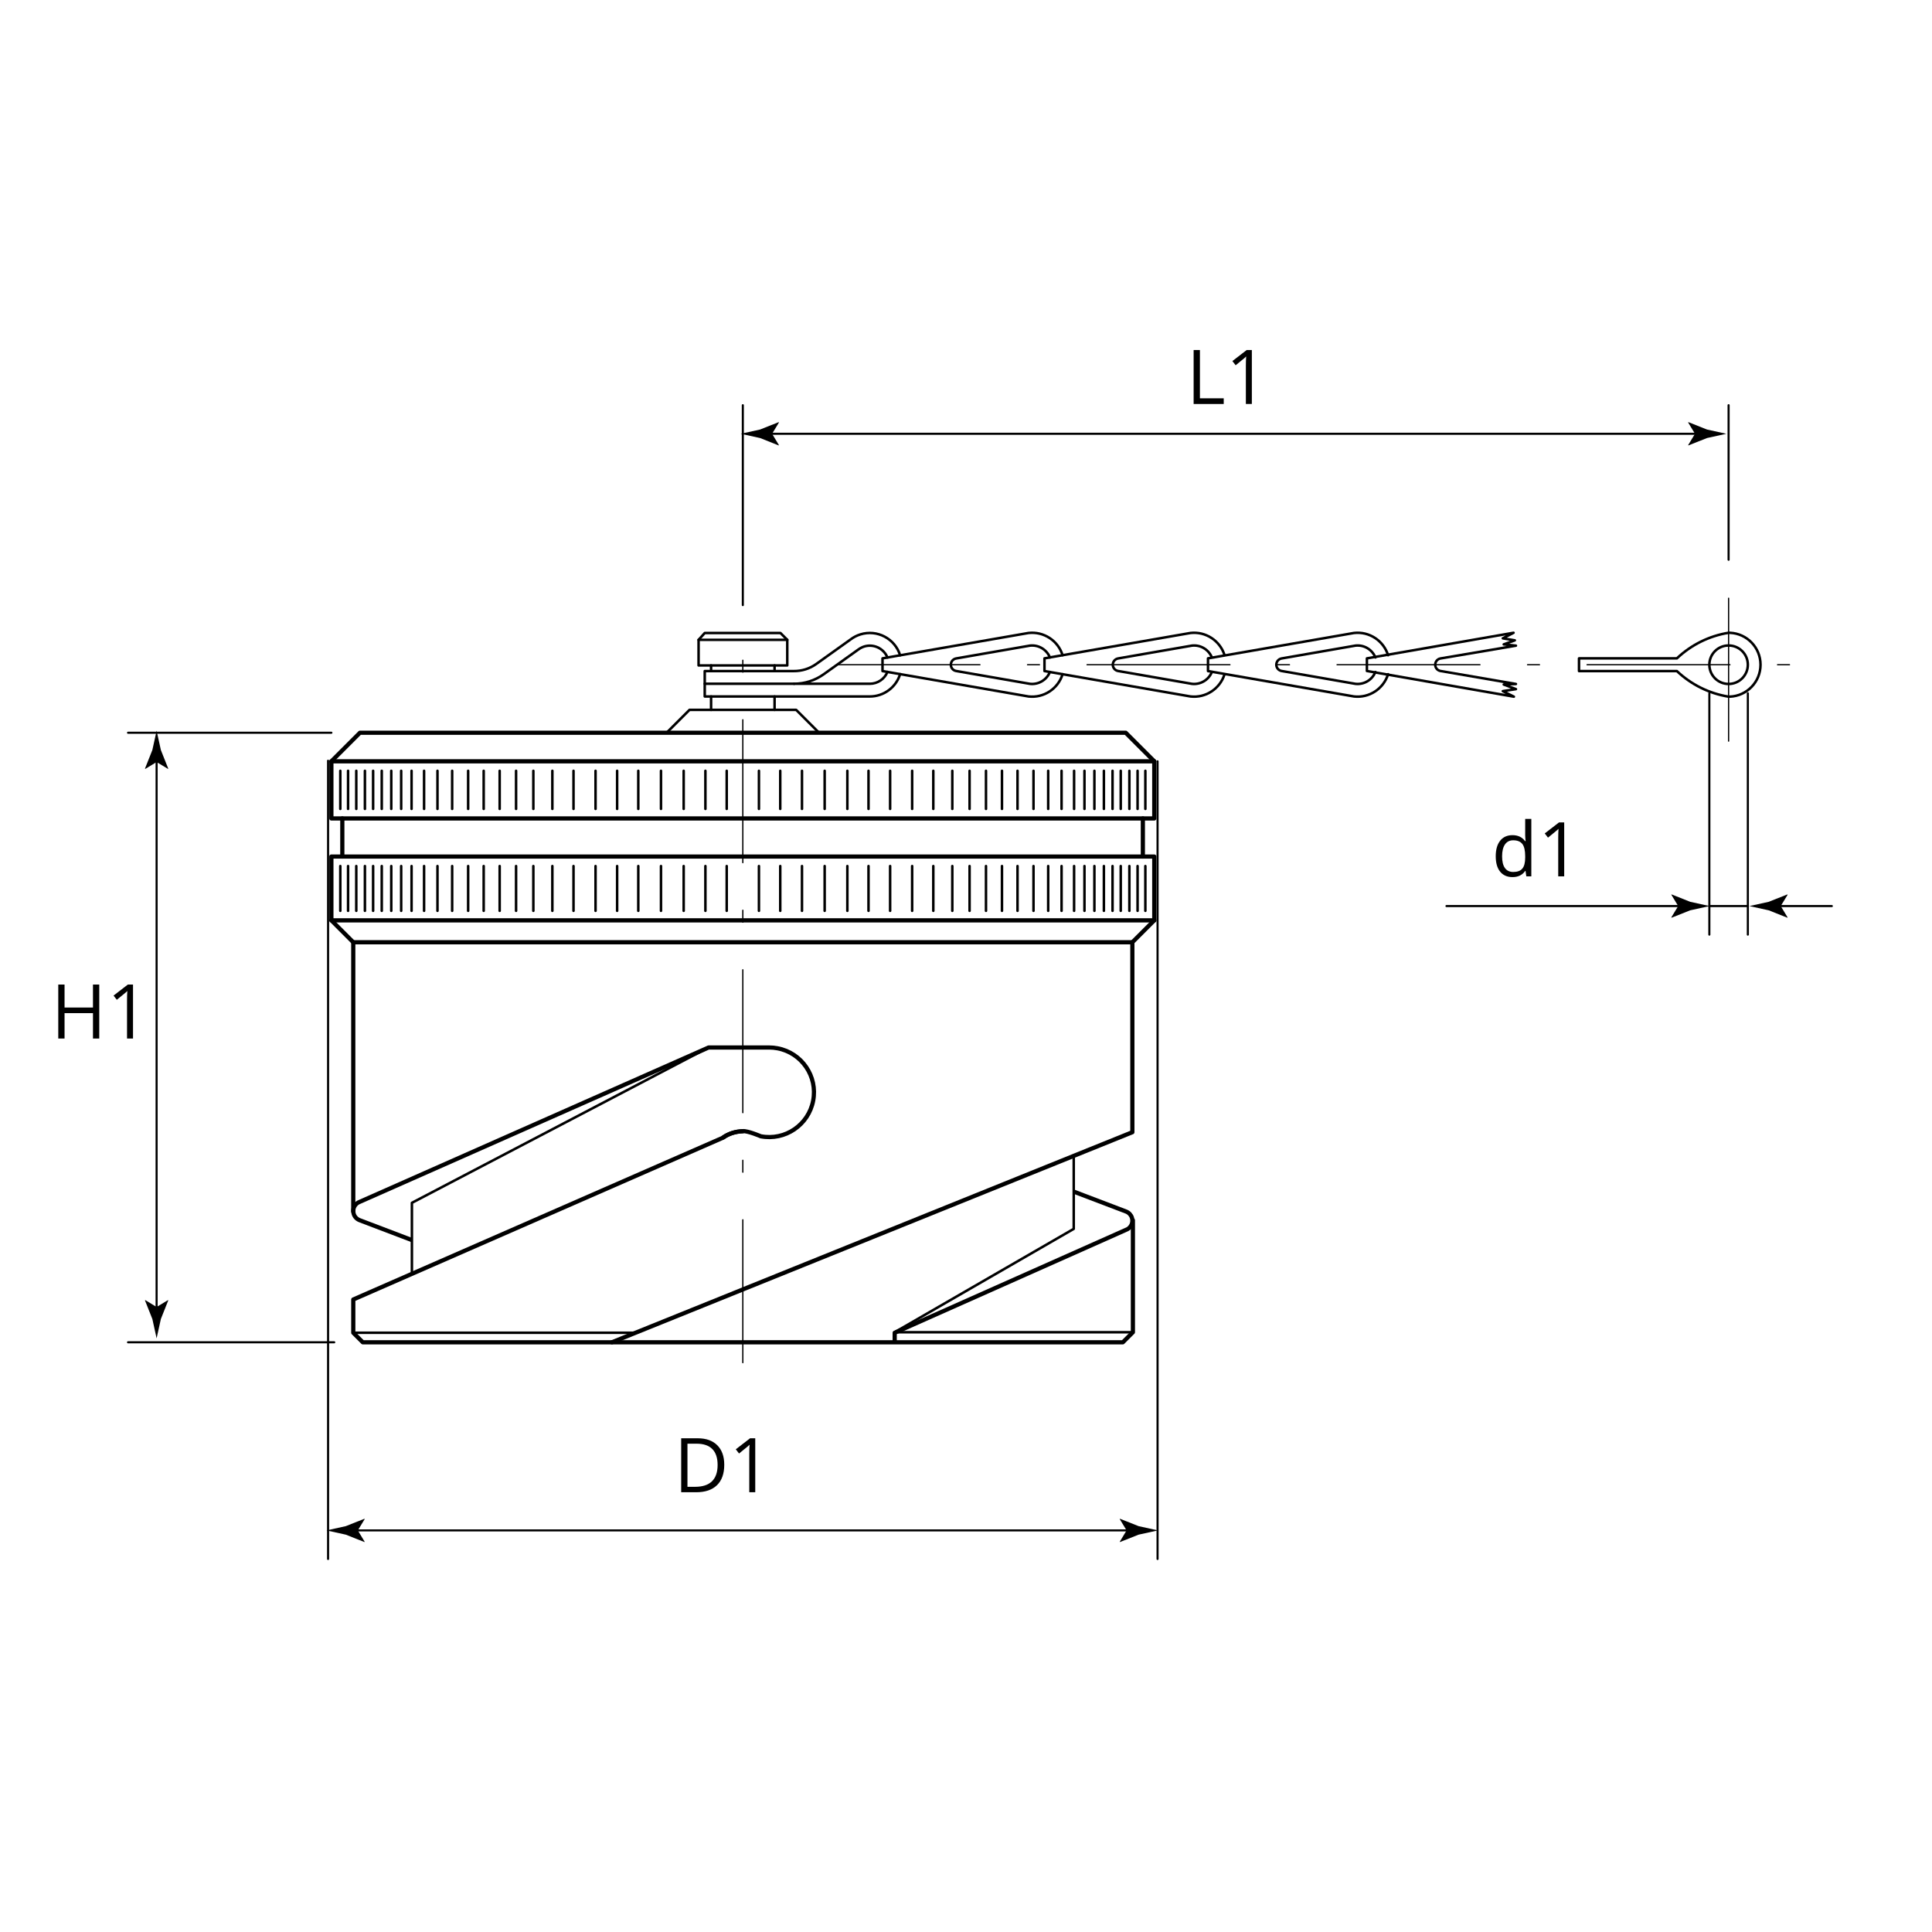 <?xml version="1.0" encoding="iso-8859-1"?>
<!-- Generator: Adobe Illustrator 25.2.1, SVG Export Plug-In . SVG Version: 6.00 Build 0)  -->
<svg version="1.1" xmlns="http://www.w3.org/2000/svg" xmlns:xlink="http://www.w3.org/1999/xlink" x="0px" y="0px"
	 viewBox="0 0 230.003 230.003" style="enable-background:new 0 0 230.003 230.003;" xml:space="preserve">
<g id="Zeichnung">
	<path style="fill:none;stroke:#000000;stroke-width:0.3;stroke-linecap:round;stroke-linejoin:round;stroke-miterlimit:500;" d="
		M105.651,79.992c-0.349,0.854-1.179,1.409-2.101,1.409h-9.012c1.261,0,2.488-0.394,3.516-1.126l4.136-2.955
		c0.154-0.115,0.323-0.212,0.503-0.286c1.159-0.474,2.482,0.083,2.958,1.242"/>
	<path style="fill:none;stroke:#000000;stroke-width:0.3;stroke-linecap:round;stroke-linejoin:round;stroke-miterlimit:500;" d="
		M107.161,80.255c-0.491,1.581-1.953,2.659-3.61,2.659H83.898V79.89H94.48c0.967,0.012,1.91-0.283,2.694-0.844l4.109-2.935
		c0.346-0.261,0.734-0.458,1.147-0.586c1.994-0.619,4.111,0.494,4.73,2.488"/>
	<path style="fill:none;stroke:#000000;stroke-width:0.3;stroke-linecap:round;stroke-linejoin:round;stroke-miterlimit:500;" d="
		M124.99,78.266c-0.389-0.945-1.357-1.522-2.372-1.407l-8.794,1.53c-0.412,0.072-0.687,0.463-0.616,0.875
		c0.054,0.314,0.3,0.562,0.616,0.616l8.794,1.531c1.015,0.113,1.983-0.461,2.372-1.408"/>
	<path style="fill:none;stroke:#000000;stroke-width:0.3;stroke-linecap:round;stroke-linejoin:round;stroke-miterlimit:500;" d="
		M126.5,80.265c-0.541,1.74-2.241,2.852-4.051,2.649l-17.387-3.024v-1.512l17.387-3.024c1.81-0.2,3.51,0.91,4.051,2.649"/>
	<path style="fill:none;stroke:#000000;stroke-width:0.3;stroke-linecap:round;stroke-linejoin:round;stroke-miterlimit:500;" d="
		M144.261,80.028c-0.395,0.933-1.355,1.495-2.361,1.383l-8.795-1.531c-0.314-0.055-0.561-0.302-0.615-0.616
		c-0.072-0.412,0.203-0.803,0.615-0.875l8.795-1.53c1.006-0.113,1.967,0.448,2.361,1.383"/>
	<path style="fill:none;stroke:#000000;stroke-width:0.3;stroke-linecap:round;stroke-linejoin:round;stroke-miterlimit:500;" d="
		M145.775,77.977c-0.553-1.724-2.242-2.821-4.043-2.623l-17.387,3.024v1.512l17.387,3.024c1.801,0.2,3.49-0.899,4.043-2.624"/>
	<path style="fill:none;stroke:#000000;stroke-width:0.3;stroke-linecap:round;stroke-linejoin:round;stroke-miterlimit:500;" d="
		M163.738,80.003c-0.387,0.947-1.355,1.521-2.373,1.408l-8.793-1.531c-0.314-0.055-0.562-0.302-0.617-0.616
		c-0.07-0.412,0.205-0.803,0.617-0.875l8.793-1.53c1.018-0.115,1.986,0.462,2.373,1.407"/>
	<path style="fill:none;stroke:#000000;stroke-width:0.3;stroke-linecap:round;stroke-linejoin:round;stroke-miterlimit:500;" d="
		M165.249,78.003c-0.543-1.739-2.24-2.85-4.053-2.649l-17.385,3.024v1.512l17.385,3.024c1.812,0.202,3.51-0.909,4.053-2.649"/>
	<path style="fill:none;stroke:#000000;stroke-width:0.3;stroke-linecap:round;stroke-linejoin:round;stroke-miterlimit:500;" d="
		M171.488,79.88c-0.314-0.055-0.561-0.302-0.615-0.616c-0.072-0.412,0.205-0.803,0.615-0.875l8.983-1.523l-1.455-0.154l1.322-0.48
		l-1.43-0.239l1.279-0.662l-17.458,3.048v1.502l17.499,3.058l-1.319-0.659l1.563-0.24l-1.455-0.548l1.455-0.064L171.488,79.88z"/>
	<path style="fill:none;stroke:#000000;stroke-width:0.3;stroke-linecap:round;stroke-linejoin:round;stroke-miterlimit:500;" d="
		M199.634,78.378c1.7-1.61,3.842-2.672,6.153-3.047l0.174,0.004c2.02,0.091,3.628,1.758,3.628,3.799c0,2.049-1.619,3.719-3.649,3.8
		l-0.154,0.003c-2.311-0.375-4.453-1.437-6.153-3.047h-11.652v-1.512H199.634z"/>
	<path style="fill:none;stroke:#000000;stroke-width:0.3;stroke-linecap:round;stroke-linejoin:round;stroke-miterlimit:500;" d="
		M208.079,79.134c0-1.266-1.026-2.29-2.291-2.29c-1.267,0-2.291,1.024-2.291,2.29s1.024,2.291,2.291,2.291
		C207.052,81.425,208.079,80.399,208.079,79.134z"/>
	<path style="fill:none;stroke:#000000;stroke-width:0.5;stroke-linejoin:round;stroke-miterlimit:500;" d="M86.018,135.464
		c0.697-0.521,1.546-0.736,2.415-0.803c0.6-0.046,2.137,0.612,2.137,0.612c2.893,0.552,5.685-1.345,6.237-4.239
		c0.552-2.893-1.345-5.685-4.239-6.235c-0.33-0.062-0.664-0.096-0.998-0.096h-7.213l-41.511,18.366
		c-0.608,0.206-0.935,0.866-0.728,1.475c0.11,0.326,0.361,0.589,0.684,0.713l6.236,2.374"/>
	<path style="fill:none;stroke:#000000;stroke-width:0.5;stroke-linecap:round;stroke-linejoin:round;stroke-miterlimit:500;" d="
		M88.433,134.677c-0.845,0-1.668,0.266-2.353,0.759l-44.022,19.268v3.961l1.134,1.134h90.482l1.197-1.197V145.27"/>
	<path style="fill:none;stroke:#000000;stroke-width:0.5;stroke-linejoin:round;stroke-miterlimit:500;" d="M106.512,159.798v-1.134
		l27.507-12.24c0.608-0.206,0.936-0.868,0.729-1.477c-0.111-0.327-0.362-0.588-0.684-0.713l-6.236-2.373"/>
	
		<line style="fill:none;stroke:#000000;stroke-width:0.3;stroke-linecap:round;stroke-linejoin:round;stroke-miterlimit:500;" x1="48.997" y1="96.302" x2="48.997" y2="91.765"/>
	
		<line style="fill:none;stroke:#000000;stroke-width:0.3;stroke-linecap:round;stroke-linejoin:round;stroke-miterlimit:500;" x1="47.761" y1="96.302" x2="47.761" y2="91.765"/>
	
		<line style="fill:none;stroke:#000000;stroke-width:0.3;stroke-linecap:round;stroke-linejoin:round;stroke-miterlimit:500;" x1="46.58" y1="96.302" x2="46.58" y2="91.765"/>
	
		<line style="fill:none;stroke:#000000;stroke-width:0.3;stroke-linecap:round;stroke-linejoin:round;stroke-miterlimit:500;" x1="45.447" y1="96.302" x2="45.447" y2="91.765"/>
	
		<line style="fill:none;stroke:#000000;stroke-width:0.3;stroke-linecap:round;stroke-linejoin:round;stroke-miterlimit:500;" x1="44.419" y1="96.302" x2="44.419" y2="91.765"/>
	
		<line style="fill:none;stroke:#000000;stroke-width:0.3;stroke-linecap:round;stroke-linejoin:round;stroke-miterlimit:500;" x1="43.443" y1="96.302" x2="43.443" y2="91.765"/>
	
		<line style="fill:none;stroke:#000000;stroke-width:0.3;stroke-linecap:round;stroke-linejoin:round;stroke-miterlimit:500;" x1="42.415" y1="96.302" x2="42.415" y2="91.765"/>
	
		<line style="fill:none;stroke:#000000;stroke-width:0.3;stroke-linecap:round;stroke-linejoin:round;stroke-miterlimit:500;" x1="41.438" y1="96.302" x2="41.438" y2="91.765"/>
	
		<line style="fill:none;stroke:#000000;stroke-width:0.3;stroke-linecap:round;stroke-linejoin:round;stroke-miterlimit:500;" x1="40.513" y1="96.302" x2="40.513" y2="91.765"/>
	
		<line style="fill:none;stroke:#000000;stroke-width:0.3;stroke-linecap:round;stroke-linejoin:round;stroke-miterlimit:500;" x1="63.495" y1="96.302" x2="63.495" y2="91.765"/>
	
		<line style="fill:none;stroke:#000000;stroke-width:0.3;stroke-linecap:round;stroke-linejoin:round;stroke-miterlimit:500;" x1="61.438" y1="96.302" x2="61.438" y2="91.765"/>
	
		<line style="fill:none;stroke:#000000;stroke-width:0.3;stroke-linecap:round;stroke-linejoin:round;stroke-miterlimit:500;" x1="59.485" y1="96.302" x2="59.485" y2="91.765"/>
	
		<line style="fill:none;stroke:#000000;stroke-width:0.3;stroke-linecap:round;stroke-linejoin:round;stroke-miterlimit:500;" x1="57.582" y1="96.302" x2="57.582" y2="91.765"/>
	
		<line style="fill:none;stroke:#000000;stroke-width:0.3;stroke-linecap:round;stroke-linejoin:round;stroke-miterlimit:500;" x1="55.732" y1="96.302" x2="55.732" y2="91.765"/>
	
		<line style="fill:none;stroke:#000000;stroke-width:0.3;stroke-linecap:round;stroke-linejoin:round;stroke-miterlimit:500;" x1="53.83" y1="96.302" x2="53.83" y2="91.765"/>
	
		<line style="fill:none;stroke:#000000;stroke-width:0.3;stroke-linecap:round;stroke-linejoin:round;stroke-miterlimit:500;" x1="52.081" y1="96.302" x2="52.081" y2="91.765"/>
	
		<line style="fill:none;stroke:#000000;stroke-width:0.3;stroke-linecap:round;stroke-linejoin:round;stroke-miterlimit:500;" x1="50.486" y1="96.302" x2="50.486" y2="91.765"/>
	
		<line style="fill:none;stroke:#000000;stroke-width:0.3;stroke-linecap:round;stroke-linejoin:round;stroke-miterlimit:500;" x1="78.69" y1="96.302" x2="78.69" y2="91.765"/>
	
		<line style="fill:none;stroke:#000000;stroke-width:0.3;stroke-linecap:round;stroke-linejoin:round;stroke-miterlimit:500;" x1="75.988" y1="96.302" x2="75.988" y2="91.765"/>
	
		<line style="fill:none;stroke:#000000;stroke-width:0.3;stroke-linecap:round;stroke-linejoin:round;stroke-miterlimit:500;" x1="73.469" y1="96.302" x2="73.469" y2="91.765"/>
	
		<line style="fill:none;stroke:#000000;stroke-width:0.3;stroke-linecap:round;stroke-linejoin:round;stroke-miterlimit:500;" x1="70.899" y1="96.302" x2="70.899" y2="91.765"/>
	
		<line style="fill:none;stroke:#000000;stroke-width:0.3;stroke-linecap:round;stroke-linejoin:round;stroke-miterlimit:500;" x1="68.276" y1="96.302" x2="68.276" y2="91.765"/>
	
		<line style="fill:none;stroke:#000000;stroke-width:0.3;stroke-linecap:round;stroke-linejoin:round;stroke-miterlimit:500;" x1="65.757" y1="96.302" x2="65.757" y2="91.765"/>
	
		<line style="fill:none;stroke:#000000;stroke-width:0.3;stroke-linecap:round;stroke-linejoin:round;stroke-miterlimit:500;" x1="92.888" y1="96.302" x2="92.888" y2="91.765"/>
	
		<line style="fill:none;stroke:#000000;stroke-width:0.3;stroke-linecap:round;stroke-linejoin:round;stroke-miterlimit:500;" x1="90.351" y1="96.302" x2="90.351" y2="91.765"/>
	
		<line style="fill:none;stroke:#000000;stroke-width:0.3;stroke-linecap:round;stroke-linejoin:round;stroke-miterlimit:500;" x1="86.515" y1="96.302" x2="86.515" y2="91.765"/>
	
		<line style="fill:none;stroke:#000000;stroke-width:0.3;stroke-linecap:round;stroke-linejoin:round;stroke-miterlimit:500;" x1="83.977" y1="96.302" x2="83.977" y2="91.765"/>
	
		<line style="fill:none;stroke:#000000;stroke-width:0.3;stroke-linecap:round;stroke-linejoin:round;stroke-miterlimit:500;" x1="81.391" y1="96.302" x2="81.391" y2="91.765"/>
	
		<line style="fill:none;stroke:#000000;stroke-width:0.3;stroke-linecap:round;stroke-linejoin:round;stroke-miterlimit:500;" x1="103.396" y1="96.302" x2="103.396" y2="91.765"/>
	
		<line style="fill:none;stroke:#000000;stroke-width:0.3;stroke-linecap:round;stroke-linejoin:round;stroke-miterlimit:500;" x1="100.877" y1="96.302" x2="100.877" y2="91.765"/>
	
		<line style="fill:none;stroke:#000000;stroke-width:0.3;stroke-linecap:round;stroke-linejoin:round;stroke-miterlimit:500;" x1="98.175" y1="96.302" x2="98.175" y2="91.765"/>
	
		<line style="fill:none;stroke:#000000;stroke-width:0.3;stroke-linecap:round;stroke-linejoin:round;stroke-miterlimit:500;" x1="95.476" y1="96.302" x2="95.476" y2="91.765"/>
	
		<line style="fill:none;stroke:#000000;stroke-width:0.3;stroke-linecap:round;stroke-linejoin:round;stroke-miterlimit:500;" x1="105.968" y1="96.302" x2="105.968" y2="91.765"/>
	
		<line style="fill:none;stroke:#000000;stroke-width:0.3;stroke-linecap:round;stroke-linejoin:round;stroke-miterlimit:500;" x1="119.284" y1="96.302" x2="119.284" y2="91.765"/>
	
		<line style="fill:none;stroke:#000000;stroke-width:0.3;stroke-linecap:round;stroke-linejoin:round;stroke-miterlimit:500;" x1="117.382" y1="96.302" x2="117.382" y2="91.765"/>
	
		<line style="fill:none;stroke:#000000;stroke-width:0.3;stroke-linecap:round;stroke-linejoin:round;stroke-miterlimit:500;" x1="115.427" y1="96.302" x2="115.427" y2="91.765"/>
	
		<line style="fill:none;stroke:#000000;stroke-width:0.3;stroke-linecap:round;stroke-linejoin:round;stroke-miterlimit:500;" x1="113.372" y1="96.302" x2="113.372" y2="91.765"/>
	
		<line style="fill:none;stroke:#000000;stroke-width:0.3;stroke-linecap:round;stroke-linejoin:round;stroke-miterlimit:500;" x1="111.109" y1="96.302" x2="111.109" y2="91.765"/>
	
		<line style="fill:none;stroke:#000000;stroke-width:0.3;stroke-linecap:round;stroke-linejoin:round;stroke-miterlimit:500;" x1="108.59" y1="96.302" x2="108.59" y2="91.765"/>
	
		<line style="fill:none;stroke:#000000;stroke-width:0.3;stroke-linecap:round;stroke-linejoin:round;stroke-miterlimit:500;" x1="121.135" y1="96.302" x2="121.135" y2="91.765"/>
	
		<line style="fill:none;stroke:#000000;stroke-width:0.3;stroke-linecap:round;stroke-linejoin:round;stroke-miterlimit:500;" x1="136.354" y1="96.302" x2="136.354" y2="91.765"/>
	
		<line style="fill:none;stroke:#000000;stroke-width:0.3;stroke-linecap:round;stroke-linejoin:round;stroke-miterlimit:500;" x1="135.427" y1="96.302" x2="135.427" y2="91.765"/>
	
		<line style="fill:none;stroke:#000000;stroke-width:0.3;stroke-linecap:round;stroke-linejoin:round;stroke-miterlimit:500;" x1="134.451" y1="96.302" x2="134.451" y2="91.765"/>
	
		<line style="fill:none;stroke:#000000;stroke-width:0.3;stroke-linecap:round;stroke-linejoin:round;stroke-miterlimit:500;" x1="133.423" y1="96.302" x2="133.423" y2="91.765"/>
	
		<line style="fill:none;stroke:#000000;stroke-width:0.3;stroke-linecap:round;stroke-linejoin:round;stroke-miterlimit:500;" x1="132.447" y1="96.302" x2="132.447" y2="91.765"/>
	
		<line style="fill:none;stroke:#000000;stroke-width:0.3;stroke-linecap:round;stroke-linejoin:round;stroke-miterlimit:500;" x1="131.417" y1="96.302" x2="131.417" y2="91.765"/>
	
		<line style="fill:none;stroke:#000000;stroke-width:0.3;stroke-linecap:round;stroke-linejoin:round;stroke-miterlimit:500;" x1="130.287" y1="96.302" x2="130.287" y2="91.765"/>
	
		<line style="fill:none;stroke:#000000;stroke-width:0.3;stroke-linecap:round;stroke-linejoin:round;stroke-miterlimit:500;" x1="129.104" y1="96.302" x2="129.104" y2="91.765"/>
	
		<line style="fill:none;stroke:#000000;stroke-width:0.3;stroke-linecap:round;stroke-linejoin:round;stroke-miterlimit:500;" x1="127.87" y1="96.302" x2="127.87" y2="91.765"/>
	
		<line style="fill:none;stroke:#000000;stroke-width:0.3;stroke-linecap:round;stroke-linejoin:round;stroke-miterlimit:500;" x1="126.379" y1="96.302" x2="126.379" y2="91.765"/>
	
		<line style="fill:none;stroke:#000000;stroke-width:0.3;stroke-linecap:round;stroke-linejoin:round;stroke-miterlimit:500;" x1="124.786" y1="96.302" x2="124.786" y2="91.765"/>
	
		<line style="fill:none;stroke:#000000;stroke-width:0.3;stroke-linecap:round;stroke-linejoin:round;stroke-miterlimit:500;" x1="123.037" y1="96.302" x2="123.037" y2="91.765"/>
	
		<line style="fill:none;stroke:#000000;stroke-width:0.3;stroke-linecap:round;stroke-linejoin:round;stroke-miterlimit:500;" x1="43.443" y1="108.434" x2="43.443" y2="103.103"/>
	
		<line style="fill:none;stroke:#000000;stroke-width:0.3;stroke-linecap:round;stroke-linejoin:round;stroke-miterlimit:500;" x1="44.419" y1="108.434" x2="44.419" y2="103.103"/>
	
		<line style="fill:none;stroke:#000000;stroke-width:0.3;stroke-linecap:round;stroke-linejoin:round;stroke-miterlimit:500;" x1="45.447" y1="108.434" x2="45.447" y2="103.103"/>
	
		<line style="fill:none;stroke:#000000;stroke-width:0.3;stroke-linecap:round;stroke-linejoin:round;stroke-miterlimit:500;" x1="46.58" y1="108.434" x2="46.58" y2="103.103"/>
	
		<line style="fill:none;stroke:#000000;stroke-width:0.3;stroke-linecap:round;stroke-linejoin:round;stroke-miterlimit:500;" x1="47.761" y1="108.434" x2="47.761" y2="103.103"/>
	
		<line style="fill:none;stroke:#000000;stroke-width:0.3;stroke-linecap:round;stroke-linejoin:round;stroke-miterlimit:500;" x1="48.997" y1="108.434" x2="48.997" y2="103.103"/>
	
		<line style="fill:none;stroke:#000000;stroke-width:0.3;stroke-linecap:round;stroke-linejoin:round;stroke-miterlimit:500;" x1="40.513" y1="108.434" x2="40.513" y2="103.103"/>
	
		<line style="fill:none;stroke:#000000;stroke-width:0.3;stroke-linecap:round;stroke-linejoin:round;stroke-miterlimit:500;" x1="41.438" y1="108.434" x2="41.438" y2="103.103"/>
	
		<line style="fill:none;stroke:#000000;stroke-width:0.3;stroke-linecap:round;stroke-linejoin:round;stroke-miterlimit:500;" x1="42.415" y1="108.434" x2="42.415" y2="103.103"/>
	
		<line style="fill:none;stroke:#000000;stroke-width:0.3;stroke-linecap:round;stroke-linejoin:round;stroke-miterlimit:500;" x1="78.69" y1="108.434" x2="78.69" y2="103.103"/>
	
		<line style="fill:none;stroke:#000000;stroke-width:0.3;stroke-linecap:round;stroke-linejoin:round;stroke-miterlimit:500;" x1="70.899" y1="108.434" x2="70.899" y2="103.103"/>
	
		<line style="fill:none;stroke:#000000;stroke-width:0.3;stroke-linecap:round;stroke-linejoin:round;stroke-miterlimit:500;" x1="73.469" y1="108.434" x2="73.469" y2="103.103"/>
	
		<line style="fill:none;stroke:#000000;stroke-width:0.3;stroke-linecap:round;stroke-linejoin:round;stroke-miterlimit:500;" x1="75.988" y1="108.434" x2="75.988" y2="103.103"/>
	
		<line style="fill:none;stroke:#000000;stroke-width:0.3;stroke-linecap:round;stroke-linejoin:round;stroke-miterlimit:500;" x1="65.757" y1="108.434" x2="65.757" y2="103.103"/>
	
		<line style="fill:none;stroke:#000000;stroke-width:0.3;stroke-linecap:round;stroke-linejoin:round;stroke-miterlimit:500;" x1="68.276" y1="108.434" x2="68.276" y2="103.103"/>
	
		<line style="fill:none;stroke:#000000;stroke-width:0.3;stroke-linecap:round;stroke-linejoin:round;stroke-miterlimit:500;" x1="57.582" y1="108.434" x2="57.582" y2="103.103"/>
	
		<line style="fill:none;stroke:#000000;stroke-width:0.3;stroke-linecap:round;stroke-linejoin:round;stroke-miterlimit:500;" x1="59.485" y1="108.434" x2="59.485" y2="103.103"/>
	
		<line style="fill:none;stroke:#000000;stroke-width:0.3;stroke-linecap:round;stroke-linejoin:round;stroke-miterlimit:500;" x1="61.438" y1="108.434" x2="61.438" y2="103.103"/>
	
		<line style="fill:none;stroke:#000000;stroke-width:0.3;stroke-linecap:round;stroke-linejoin:round;stroke-miterlimit:500;" x1="63.495" y1="108.434" x2="63.495" y2="103.103"/>
	
		<line style="fill:none;stroke:#000000;stroke-width:0.3;stroke-linecap:round;stroke-linejoin:round;stroke-miterlimit:500;" x1="50.486" y1="108.434" x2="50.486" y2="103.103"/>
	
		<line style="fill:none;stroke:#000000;stroke-width:0.3;stroke-linecap:round;stroke-linejoin:round;stroke-miterlimit:500;" x1="52.081" y1="108.434" x2="52.081" y2="103.103"/>
	
		<line style="fill:none;stroke:#000000;stroke-width:0.3;stroke-linecap:round;stroke-linejoin:round;stroke-miterlimit:500;" x1="53.83" y1="108.434" x2="53.83" y2="103.103"/>
	
		<line style="fill:none;stroke:#000000;stroke-width:0.3;stroke-linecap:round;stroke-linejoin:round;stroke-miterlimit:500;" x1="55.732" y1="108.434" x2="55.732" y2="103.103"/>
	
		<line style="fill:none;stroke:#000000;stroke-width:0.3;stroke-linecap:round;stroke-linejoin:round;stroke-miterlimit:500;" x1="100.877" y1="108.434" x2="100.877" y2="103.103"/>
	
		<line style="fill:none;stroke:#000000;stroke-width:0.3;stroke-linecap:round;stroke-linejoin:round;stroke-miterlimit:500;" x1="103.396" y1="108.434" x2="103.396" y2="103.103"/>
	
		<line style="fill:none;stroke:#000000;stroke-width:0.3;stroke-linecap:round;stroke-linejoin:round;stroke-miterlimit:500;" x1="92.888" y1="108.434" x2="92.888" y2="103.103"/>
	
		<line style="fill:none;stroke:#000000;stroke-width:0.3;stroke-linecap:round;stroke-linejoin:round;stroke-miterlimit:500;" x1="95.476" y1="108.434" x2="95.476" y2="103.103"/>
	
		<line style="fill:none;stroke:#000000;stroke-width:0.3;stroke-linecap:round;stroke-linejoin:round;stroke-miterlimit:500;" x1="98.175" y1="108.434" x2="98.175" y2="103.103"/>
	
		<line style="fill:none;stroke:#000000;stroke-width:0.3;stroke-linecap:round;stroke-linejoin:round;stroke-miterlimit:500;" x1="90.351" y1="108.434" x2="90.351" y2="103.103"/>
	
		<line style="fill:none;stroke:#000000;stroke-width:0.3;stroke-linecap:round;stroke-linejoin:round;stroke-miterlimit:500;" x1="105.968" y1="108.434" x2="105.968" y2="103.103"/>
	
		<line style="fill:none;stroke:#000000;stroke-width:0.3;stroke-linecap:round;stroke-linejoin:round;stroke-miterlimit:500;" x1="86.515" y1="108.434" x2="86.515" y2="103.103"/>
	
		<line style="fill:none;stroke:#000000;stroke-width:0.3;stroke-linecap:round;stroke-linejoin:round;stroke-miterlimit:500;" x1="81.391" y1="108.434" x2="81.391" y2="103.103"/>
	
		<line style="fill:none;stroke:#000000;stroke-width:0.3;stroke-linecap:round;stroke-linejoin:round;stroke-miterlimit:500;" x1="83.977" y1="108.434" x2="83.977" y2="103.103"/>
	
		<line style="fill:none;stroke:#000000;stroke-width:0.3;stroke-linecap:round;stroke-linejoin:round;stroke-miterlimit:500;" x1="113.372" y1="108.434" x2="113.372" y2="103.103"/>
	
		<line style="fill:none;stroke:#000000;stroke-width:0.3;stroke-linecap:round;stroke-linejoin:round;stroke-miterlimit:500;" x1="115.427" y1="108.434" x2="115.427" y2="103.103"/>
	
		<line style="fill:none;stroke:#000000;stroke-width:0.3;stroke-linecap:round;stroke-linejoin:round;stroke-miterlimit:500;" x1="117.382" y1="108.434" x2="117.382" y2="103.103"/>
	
		<line style="fill:none;stroke:#000000;stroke-width:0.3;stroke-linecap:round;stroke-linejoin:round;stroke-miterlimit:500;" x1="119.284" y1="108.434" x2="119.284" y2="103.103"/>
	
		<line style="fill:none;stroke:#000000;stroke-width:0.3;stroke-linecap:round;stroke-linejoin:round;stroke-miterlimit:500;" x1="108.59" y1="108.434" x2="108.59" y2="103.103"/>
	
		<line style="fill:none;stroke:#000000;stroke-width:0.3;stroke-linecap:round;stroke-linejoin:round;stroke-miterlimit:500;" x1="111.109" y1="108.434" x2="111.109" y2="103.103"/>
	
		<line style="fill:none;stroke:#000000;stroke-width:0.3;stroke-linecap:round;stroke-linejoin:round;stroke-miterlimit:500;" x1="134.451" y1="108.434" x2="134.451" y2="103.103"/>
	
		<line style="fill:none;stroke:#000000;stroke-width:0.3;stroke-linecap:round;stroke-linejoin:round;stroke-miterlimit:500;" x1="135.427" y1="108.434" x2="135.427" y2="103.103"/>
	
		<line style="fill:none;stroke:#000000;stroke-width:0.3;stroke-linecap:round;stroke-linejoin:round;stroke-miterlimit:500;" x1="127.87" y1="108.434" x2="127.87" y2="103.103"/>
	
		<line style="fill:none;stroke:#000000;stroke-width:0.3;stroke-linecap:round;stroke-linejoin:round;stroke-miterlimit:500;" x1="129.104" y1="108.434" x2="129.104" y2="103.103"/>
	
		<line style="fill:none;stroke:#000000;stroke-width:0.3;stroke-linecap:round;stroke-linejoin:round;stroke-miterlimit:500;" x1="130.287" y1="108.434" x2="130.287" y2="103.103"/>
	
		<line style="fill:none;stroke:#000000;stroke-width:0.3;stroke-linecap:round;stroke-linejoin:round;stroke-miterlimit:500;" x1="131.417" y1="108.434" x2="131.417" y2="103.103"/>
	
		<line style="fill:none;stroke:#000000;stroke-width:0.3;stroke-linecap:round;stroke-linejoin:round;stroke-miterlimit:500;" x1="132.447" y1="108.434" x2="132.447" y2="103.103"/>
	
		<line style="fill:none;stroke:#000000;stroke-width:0.3;stroke-linecap:round;stroke-linejoin:round;stroke-miterlimit:500;" x1="133.423" y1="108.434" x2="133.423" y2="103.103"/>
	
		<line style="fill:none;stroke:#000000;stroke-width:0.3;stroke-linecap:round;stroke-linejoin:round;stroke-miterlimit:500;" x1="121.135" y1="108.434" x2="121.135" y2="103.103"/>
	
		<line style="fill:none;stroke:#000000;stroke-width:0.3;stroke-linecap:round;stroke-linejoin:round;stroke-miterlimit:500;" x1="123.037" y1="108.434" x2="123.037" y2="103.103"/>
	
		<line style="fill:none;stroke:#000000;stroke-width:0.3;stroke-linecap:round;stroke-linejoin:round;stroke-miterlimit:500;" x1="124.786" y1="108.434" x2="124.786" y2="103.103"/>
	
		<line style="fill:none;stroke:#000000;stroke-width:0.3;stroke-linecap:round;stroke-linejoin:round;stroke-miterlimit:500;" x1="126.379" y1="108.434" x2="126.379" y2="103.103"/>
	
		<line style="fill:none;stroke:#000000;stroke-width:0.3;stroke-linecap:round;stroke-linejoin:round;stroke-miterlimit:500;" x1="136.354" y1="108.434" x2="136.354" y2="103.103"/>
	
		<line style="fill:none;stroke:#000000;stroke-width:0.3;stroke-linecap:round;stroke-linejoin:round;stroke-miterlimit:500;" x1="94.539" y1="81.401" x2="83.898" y2="81.401"/>
	
		<polygon style="fill:none;stroke:#000000;stroke-width:0.3;stroke-linecap:round;stroke-linejoin:round;stroke-miterlimit:500;" points="
		83.166,76.171 83.166,79.219 93.724,79.219 93.724,76.171 92.913,75.359 83.898,75.359 	"/>
	
		<line style="fill:none;stroke:#000000;stroke-width:0.3;stroke-linecap:round;stroke-linejoin:round;stroke-miterlimit:500;" x1="83.166" y1="76.171" x2="93.724" y2="76.171"/>
	
		<line style="fill:none;stroke:#000000;stroke-width:0.3;stroke-linecap:round;stroke-linejoin:round;stroke-miterlimit:500;" x1="84.654" y1="79.219" x2="84.654" y2="79.89"/>
	
		<line style="fill:none;stroke:#000000;stroke-width:0.3;stroke-linecap:round;stroke-linejoin:round;stroke-miterlimit:500;" x1="92.212" y1="79.219" x2="92.212" y2="79.89"/>
	
		<polyline style="fill:none;stroke:#000000;stroke-width:0.5;stroke-linecap:round;stroke-linejoin:round;stroke-miterlimit:500;" points="
		42.056,144.221 42.056,112.175 134.807,112.175 134.807,134.788 72.846,159.798 	"/>
	
		<rect x="39.451" y="101.971" style="fill:none;stroke:#000000;stroke-width:0.5;stroke-linecap:round;stroke-linejoin:round;stroke-miterlimit:500;" width="97.965" height="7.597"/>
	
		<line style="fill:none;stroke:#000000;stroke-width:0.5;stroke-linecap:round;stroke-linejoin:round;stroke-miterlimit:500;" x1="134.807" y1="112.175" x2="137.415" y2="109.567"/>
	
		<line style="fill:none;stroke:#000000;stroke-width:0.5;stroke-linecap:round;stroke-linejoin:round;stroke-miterlimit:500;" x1="42.056" y1="112.175" x2="39.451" y2="109.567"/>
	
		<polygon style="fill:none;stroke:#000000;stroke-width:0.5;stroke-linecap:round;stroke-linejoin:round;stroke-miterlimit:500;" points="
		39.451,97.436 39.451,90.633 42.852,87.231 134.013,87.231 137.415,90.633 137.415,97.436 	"/>
	
		<line style="fill:none;stroke:#000000;stroke-width:0.5;stroke-linecap:round;stroke-linejoin:round;stroke-miterlimit:500;" x1="39.451" y1="90.633" x2="137.415" y2="90.633"/>
	
		<line style="fill:none;stroke:#000000;stroke-width:0.5;stroke-linecap:round;stroke-linejoin:round;stroke-miterlimit:500;" x1="40.753" y1="97.436" x2="40.753" y2="101.971"/>
	
		<line style="fill:none;stroke:#000000;stroke-width:0.5;stroke-linecap:round;stroke-linejoin:round;stroke-miterlimit:500;" x1="136.056" y1="97.436" x2="136.056" y2="101.971"/>
	
		<polyline style="fill:none;stroke:#000000;stroke-width:0.3;stroke-linecap:round;stroke-linejoin:round;stroke-miterlimit:500;" points="
		97.427,87.155 94.783,84.51 82.083,84.51 79.361,87.232 	"/>
	
		<line style="fill:none;stroke:#000000;stroke-width:0.3;stroke-linecap:round;stroke-linejoin:round;stroke-miterlimit:500;" x1="84.654" y1="82.914" x2="84.654" y2="84.51"/>
	
		<line style="fill:none;stroke:#000000;stroke-width:0.3;stroke-linecap:round;stroke-linejoin:round;stroke-miterlimit:500;" x1="92.212" y1="82.914" x2="92.212" y2="84.51"/>
	
		<line style="fill:none;stroke:#000000;stroke-width:0.3;stroke-linecap:round;stroke-linejoin:round;stroke-miterlimit:500;" x1="42.058" y1="158.664" x2="75.652" y2="158.664"/>
	
		<polyline style="fill:none;stroke:#000000;stroke-width:0.3;stroke-linecap:round;stroke-linejoin:round;stroke-miterlimit:500;" points="
		134.871,158.601 106.512,158.601 127.828,146.296 127.828,137.605 	"/>
	
		<polyline style="fill:none;stroke:#000000;stroke-width:0.3;stroke-linecap:round;stroke-linejoin:round;stroke-miterlimit:500;" points="
		49.037,151.648 49.037,143.195 84.357,124.703 	"/>
</g>
<g id="Vermassung">
	<g>
		<path d="M11.816,123.635h-0.748v-3.023H7.685v3.023H6.937v-6.425h0.748v2.733h3.383v-2.733h0.748V123.635z"/>
		<path d="M15.836,123.635h-0.713v-4.579c0-0.381,0.012-0.741,0.035-1.081c-0.061,0.062-0.13,0.126-0.206,0.193
			s-0.425,0.354-1.046,0.857l-0.387-0.502l1.701-1.313h0.615V123.635z"/>
	</g>
	<g>
		<path d="M86.222,174.377c0,1.061-0.288,1.871-0.863,2.432c-0.576,0.562-1.404,0.842-2.485,0.842h-1.78v-6.425h1.969
			c0.999,0,1.775,0.276,2.33,0.831C85.945,172.609,86.222,173.383,86.222,174.377z M85.431,174.402c0-0.837-0.21-1.469-0.631-1.894
			c-0.42-0.425-1.045-0.638-1.874-0.638h-1.085v5.133h0.909c0.891,0,1.56-0.219,2.009-0.656
			C85.206,175.909,85.431,175.262,85.431,174.402z"/>
		<path d="M89.913,177.65h-0.713v-4.579c0-0.381,0.012-0.741,0.035-1.081c-0.061,0.062-0.13,0.126-0.206,0.193
			s-0.425,0.354-1.046,0.857l-0.387-0.502l1.701-1.313h0.615V177.65z"/>
	</g>
	
		<line style="fill:none;stroke:#000000;stroke-width:0.25;stroke-linecap:round;stroke-linejoin:round;stroke-miterlimit:500;" x1="39.79" y1="159.799" x2="15.243" y2="159.799"/>
	
		<line style="fill:none;stroke:#000000;stroke-width:0.25;stroke-linecap:round;stroke-linejoin:round;stroke-miterlimit:500;" x1="39.451" y1="87.231" x2="15.243" y2="87.231"/>
	<g>
		<g>
			
				<line style="fill:none;stroke:#000000;stroke-width:0.25;stroke-linecap:round;stroke-linejoin:round;" x1="18.644" y1="156.27" x2="18.644" y2="90.045"/>
			<g>
				<path d="M18.644,155.597l-1.351-0.822l-0.031,0.046l0.875,2.203c0.169,0.768,0.338,1.535,0.507,2.303
					c0.169-0.768,0.338-1.535,0.507-2.303l0.875-2.203l-0.023-0.046L18.644,155.597z"/>
			</g>
			<g>
				<path d="M18.644,90.718l-1.351,0.822l-0.031-0.046l0.875-2.203c0.169-0.768,0.338-1.535,0.507-2.303
					c0.169,0.768,0.338,1.535,0.507,2.303l0.875,2.203l-0.023,0.046L18.644,90.718z"/>
			</g>
		</g>
	</g>
	
		<line style="fill:none;stroke:#000000;stroke-width:0.25;stroke-linecap:round;stroke-linejoin:round;stroke-miterlimit:500;" x1="39.058" y1="90.564" x2="39.058" y2="185.594"/>
	
		<line style="fill:none;stroke:#000000;stroke-width:0.25;stroke-linecap:round;stroke-linejoin:round;stroke-miterlimit:500;" x1="137.807" y1="90.633" x2="137.807" y2="185.594"/>
	<g>
		<g>
			
				<line style="fill:none;stroke:#000000;stroke-width:0.25;stroke-linecap:round;stroke-linejoin:round;" x1="41.924" y1="182.193" x2="134.795" y2="182.193"/>
			<g>
				<path d="M42.597,182.193l0.822-1.351l-0.046-0.031l-2.203,0.875c-0.768,0.169-1.535,0.338-2.303,0.507
					c0.768,0.169,1.535,0.338,2.303,0.507l2.203,0.875l0.046-0.023L42.597,182.193z"/>
			</g>
			<g>
				<path d="M134.121,182.193l-0.822-1.351l0.046-0.031l2.203,0.875c0.768,0.169,1.535,0.338,2.303,0.507
					c-0.768,0.169-1.535,0.338-2.303,0.507l-2.203,0.875l-0.046-0.023L134.121,182.193z"/>
			</g>
		</g>
	</g>
	<g>
		<path d="M142.101,48.095V41.67h0.748v5.748h2.834v0.677H142.101z"/>
		<path d="M149.033,48.095h-0.713v-4.579c0-0.381,0.012-0.741,0.035-1.081c-0.061,0.062-0.13,0.126-0.206,0.193
			s-0.425,0.354-1.046,0.857l-0.387-0.502l1.701-1.313h0.615V48.095z"/>
	</g>
	<g>
		<path d="M181.612,103.684h-0.04c-0.337,0.49-0.841,0.734-1.512,0.734c-0.63,0-1.119-0.215-1.47-0.646
			c-0.35-0.43-0.524-1.042-0.524-1.836s0.176-1.411,0.527-1.851s0.84-0.659,1.467-0.659c0.653,0,1.154,0.237,1.504,0.712h0.057
			l-0.031-0.347l-0.018-0.339v-1.96h0.73v6.838h-0.594L181.612,103.684z M180.153,103.807c0.498,0,0.859-0.135,1.083-0.406
			c0.225-0.271,0.336-0.708,0.336-1.312v-0.153c0-0.683-0.113-1.17-0.34-1.462c-0.228-0.291-0.59-0.437-1.088-0.437
			c-0.428,0-0.755,0.166-0.982,0.498c-0.227,0.333-0.34,0.803-0.34,1.408c0,0.615,0.112,1.08,0.338,1.394
			S179.716,103.807,180.153,103.807z"/>
		<path d="M186.218,104.33h-0.713v-4.579c0-0.381,0.012-0.741,0.035-1.081c-0.061,0.062-0.13,0.126-0.206,0.193
			s-0.425,0.354-1.046,0.857l-0.387-0.502l1.701-1.313h0.615V104.33z"/>
	</g>
	
		<line style="fill:none;stroke:#000000;stroke-width:0.25;stroke-linecap:round;stroke-linejoin:round;stroke-miterlimit:500;" x1="88.433" y1="72.038" x2="88.433" y2="48.24"/>
	
		<line style="fill:none;stroke:#000000;stroke-width:0.25;stroke-linecap:round;stroke-linejoin:round;stroke-miterlimit:500;" x1="205.788" y1="66.639" x2="205.788" y2="48.24"/>
	<g>
		<g>
			
				<line style="fill:none;stroke:#000000;stroke-width:0.25;stroke-linecap:round;stroke-linejoin:round;" x1="91.242" y1="51.641" x2="202.461" y2="51.641"/>
			<g>
				<path d="M91.915,51.641l0.822-1.351l-0.046-0.031l-2.203,0.875c-0.768,0.169-1.535,0.338-2.303,0.507
					c0.768,0.169,1.535,0.338,2.303,0.507l2.203,0.875l0.046-0.023L91.915,51.641z"/>
			</g>
			<g>
				<path d="M201.788,51.641l-0.822-1.351l0.046-0.031l2.203,0.875c0.768,0.169,1.535,0.338,2.303,0.507
					c-0.768,0.169-1.535,0.338-2.303,0.507l-2.203,0.875l-0.046-0.023L201.788,51.641z"/>
			</g>
		</g>
	</g>
	
		<line style="fill:none;stroke:#000000;stroke-width:0.25;stroke-linecap:round;stroke-linejoin:round;stroke-miterlimit:500;" x1="203.497" y1="82.536" x2="203.497" y2="111.267"/>
	
		<line style="fill:none;stroke:#000000;stroke-width:0.25;stroke-linecap:round;stroke-linejoin:round;stroke-miterlimit:500;" x1="208.079" y1="82.536" x2="208.079" y2="111.267"/>
	<g>
		<g>
			
				<line style="fill:none;stroke:#000000;stroke-width:0.25;stroke-linecap:round;stroke-linejoin:round;" x1="211.322" y1="107.866" x2="218.077" y2="107.866"/>
			<g>
				<path d="M211.995,107.866l0.822-1.351l-0.046-0.031l-2.203,0.875c-0.768,0.169-1.535,0.338-2.303,0.507
					c0.768,0.169,1.535,0.338,2.303,0.507l2.203,0.875l0.046-0.023L211.995,107.866z"/>
			</g>
		</g>
	</g>
	<g>
		<g>
			
				<line style="fill:none;stroke:#000000;stroke-width:0.25;stroke-linecap:round;stroke-linejoin:round;" x1="200.461" y1="107.866" x2="172.202" y2="107.866"/>
			<g>
				<path d="M199.788,107.866l-0.822,1.351l0.046,0.031l2.203-0.875c0.768-0.169,1.535-0.338,2.303-0.507
					c-0.768-0.169-1.535-0.338-2.303-0.507l-2.203-0.875l-0.046,0.023L199.788,107.866z"/>
			</g>
		</g>
	</g>
	
		<line style="fill:none;stroke:#000000;stroke-width:0.25;stroke-linecap:round;stroke-linejoin:round;stroke-miterlimit:500;" x1="208.079" y1="107.866" x2="203.497" y2="107.866"/>
	
		<line style="fill:none;stroke:#000000;stroke-width:0.15;stroke-linecap:round;stroke-linejoin:round;stroke-miterlimit:500;stroke-dasharray:17.008,5.669,1.417,5.669;" x1="88.433" y1="162.223" x2="88.433" y2="75.439"/>
	
		<line style="fill:none;stroke:#000000;stroke-width:0.15;stroke-linecap:round;stroke-linejoin:round;stroke-miterlimit:500;stroke-dasharray:17.008,5.669,1.417,5.669;" x1="99.652" y1="79.134" x2="215.138" y2="79.134"/>
	
		<line style="fill:none;stroke:#000000;stroke-width:0.15;stroke-linecap:round;stroke-linejoin:round;stroke-miterlimit:500;stroke-dasharray:17.008,5.669,1.417,5.669;" x1="205.788" y1="88.227" x2="205.788" y2="70.04"/>
	<rect style="fill:none;" width="230.003" height="230.003"/>
	<g>
	</g>
	<g>
	</g>
	<g>
	</g>
	<g>
	</g>
	<g>
	</g>
	<g>
	</g>
	<g>
	</g>
</g>
</svg>
